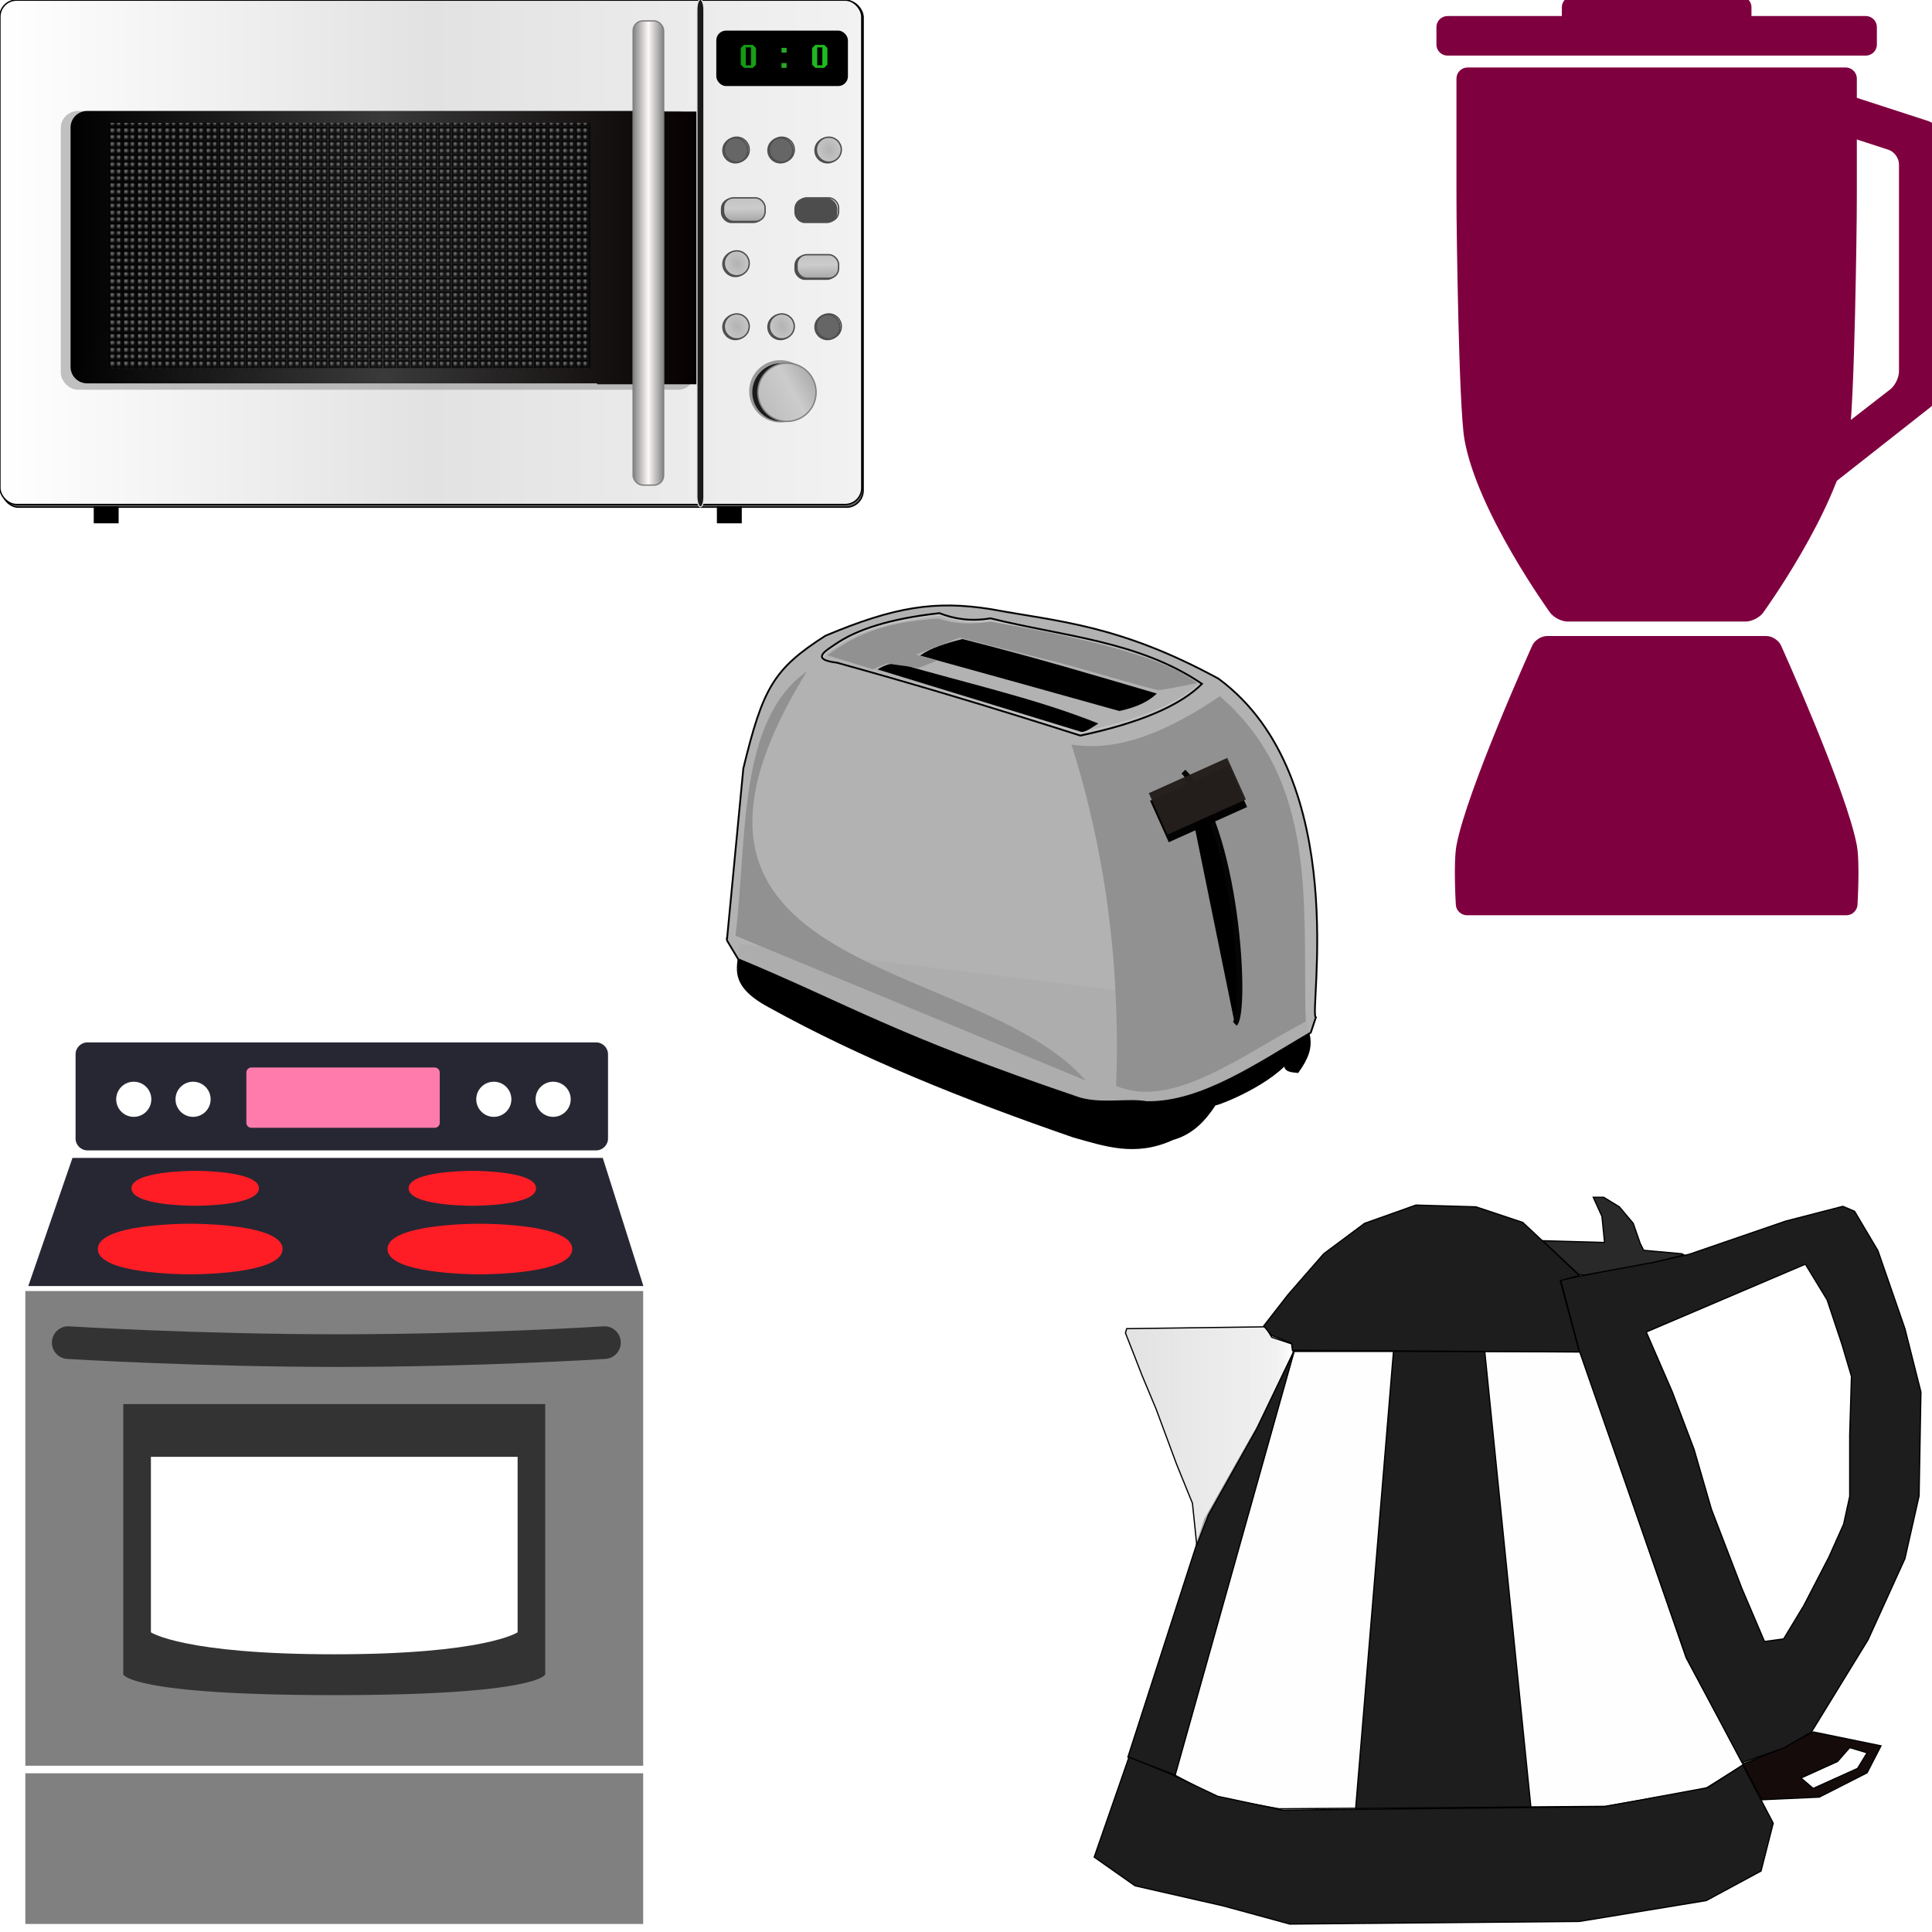 <?xml version="1.0" encoding="UTF-8"?>
<svg width="100" height="100" version="1.1" viewBox="0 0 100 100" xmlns="http://www.w3.org/2000/svg" xmlns:xlink="http://www.w3.org/1999/xlink">
 <defs>
  <linearGradient id="u" x1="52.028" x2="681.34" y1="321.01" y2="321.01" gradientUnits="userSpaceOnUse">
   <stop stop-color="#fff" offset="0"/>
   <stop stop-color="#e2e2e2" offset=".5"/>
   <stop stop-color="#f2f2f2" offset="1"/>
  </linearGradient>
  <linearGradient id="t" x1="104.05" x2="560.63" y1="317.59" y2="317.59" gradientUnits="userSpaceOnUse">
   <stop offset="0"/>
   <stop stop-color="#393939" offset=".5"/>
   <stop stop-color="#060000" offset="1"/>
  </linearGradient>
  <pattern id="y" patternTransform="translate(142.19 549.73)" xlink:href="#x"/>
  <pattern id="x" patternTransform="translate(142.19 549.73)" xlink:href="#w"/>
  <pattern id="w" width="9.219" height="9.375" patternTransform="translate(137.91 551.16)" patternUnits="userSpaceOnUse">
   <g transform="translate(-137.91 -551.16)">
    <rect x="138.39" y="551.65" width="3.571" height="3.571" fill="#666" stroke="#000"/>
    <rect x="143.05" y="556.47" width="3.571" height="3.571" fill="#666" stroke="#000"/>
    <rect x="138.39" y="556.47" width="3.571" height="3.571" fill="#666" stroke="#000"/>
    <rect x="143.05" y="551.65" width="3.571" height="3.571" fill="#666" stroke="#000"/>
   </g>
  </pattern>
  <linearGradient id="s" x1="514.17" x2="536.39" y1="321.52" y2="321.52" gradientUnits="userSpaceOnUse">
   <stop stop-color="#828282" offset="0"/>
   <stop stop-color="#fff9f9" offset=".5"/>
   <stop stop-color="#828282" offset="1"/>
  </linearGradient>
  <linearGradient id="v" x1="590.2" x2="666.2" y1="444.05" y2="401.9" gradientUnits="userSpaceOnUse" xlink:href="#n"/>
  <linearGradient id="n">
   <stop stop-color="#b3b3b3" offset="0"/>
   <stop stop-color="#ccc" offset=".5"/>
   <stop stop-color="#808080" offset="1"/>
  </linearGradient>
  <radialGradient id="a" cx="587.91" cy="249.29" r="9.591" gradientTransform="matrix(2.155 -.939 1.218 2.795 -982.48 104.66)" gradientUnits="userSpaceOnUse" xlink:href="#n"/>
  <linearGradient id="o" x1="592.06" x2="592.65" y1="270.62" y2="309.91" gradientTransform="translate(54.643,40)" gradientUnits="userSpaceOnUse" xlink:href="#n"/>
  <linearGradient id="r" x1="84.853" x2="655.59" y1="320.51" y2="320.51" gradientUnits="userSpaceOnUse">
   <stop stop-color="#fff" stop-opacity=".057" offset="0"/>
   <stop stop-color="#dbdbdb" stop-opacity=".078" offset=".5"/>
   <stop stop-color="#d1d1d1" stop-opacity=".057" offset="1"/>
  </linearGradient>
  <filter id="p" x="-.013" y="-.021" width="1.027" height="1.041" color-interpolation-filters="sRGB">
   <feGaussianBlur stdDeviation="3.174"/>
  </filter>
  <linearGradient id="q" x1="591.17" x2="654.35" y1="179.59" y2="179.59" gradientUnits="userSpaceOnUse">
   <stop stop-color="#139813" offset="0"/>
   <stop stop-color="#27ab27" offset=".5"/>
   <stop stop-color="#1fba1f" offset="1"/>
  </linearGradient>
  <linearGradient id="linearGradient407" x1="591.17" x2="654.35" y1="179.59" y2="179.59" gradientUnits="userSpaceOnUse" xlink:href="#q"/>
  <linearGradient id="a-1" x1="40.916" x2="179.8" gradientUnits="userSpaceOnUse">
   <stop stop-color="#e2e2e2" offset="0"/>
   <stop stop-color="#e2e2e2" stop-opacity=".498" offset=".897"/>
   <stop stop-color="#e2e2e2" stop-opacity="0" offset="1"/>
  </linearGradient>
 </defs>
 <g transform="translate(0,-552.36)">
  <rect y="552.36" width="500" height="500" ry="23.273" fill-opacity="0"/>
 </g>
 <g transform="matrix(.232 0 0 .232 23.49 -89.959)">
  <path d="m63.743 598.38c-0.155 4.534-3.268 8.857 6.485 14.099 20.534 11.375 43.675 20.665 67.955 29.043 6.986 1.944 13.836 4.434 22.276 0.564 4.538-1.29 7.285-4.369 9.587-7.895-2.053 1.124 9.246-2.715 15.226-8.459 0.27 1.234 1.743 1.264 3.102 1.41 5.121-6.968 1.53-8.957 1.974-13.253l-126.61-15.508z"/>
  <path d="m60.923 597.54 2.538 4.23c24.295 10.089 34.51 16.929 76.132 31.017 5.007 1.454 10.704 0.106 14.945 0.846 12.21 0.29 25.145-8.805 36.656-15.508l1.128-3.384c-1.708-0.439 8.331-53.389-21.712-75.568-22.238-12.085-35.657-12.705-50.755-15.508-12.411-1.972-21.445-0.585-36.938 5.921-11.681 7.452-13.967 11.753-18.328 29.607l-3.666 38.348z" fill="#b0b0b0" opacity=".98" stroke="#000" stroke-width=".403"/>
  <path d="m85.867 535.62c-5.76-0.697-2.939-2.336-0.39-3.991 4.718-3.165 12.063-5.497 23.021-6.683 3.305 1.259 6.972 1.831 11.316 1.114 15.903 3.861 32.814 4.843 46.823 14.109-4.835 4.697-13.764 8.421-26.923 11.139-20.579-6.388-37.389-11.26-53.847-15.687z" fill="none" stroke="#c3c3c3" stroke-width=".395"/>
  <path d="m85.518 535.61c-5.805-0.722-2.962-2.421-0.393-4.136 4.755-3.28 12.157-5.696 23.2-6.925 3.331 1.305 7.026 1.897 11.403 1.154 16.026 4.001 33.069 5.018 47.187 14.62-4.873 4.867-13.871 8.726-27.132 11.542-20.739-6.619-37.679-11.668-54.264-16.255z" fill="none" stroke="#000" stroke-width=".403"/>
  <path d="m104.01 534.02c2.36-1.708 5.794-2.771 9.471-3.689 16.091 4.054 29.578 8.108 43.366 12.162-1.636 1.506-3.84 2.909-8.374 3.888-16.456-4.611-30.63-8.538-44.463-12.362z"/>
  <path d="m94.538 537.11c1.261-0.816 2.695-1.375 4.486-1.396 15.014 4.393 30.928 7.886 44.762 13.458-1.288 0.807-2.651 1.838-3.689 1.894l-45.559-13.957z"/>
  <path d="m83.34 533.95 10.151 3.102 3.102-1.269 7.19 0.987 4.089-1.692-4.793-1.269 9.728-3.807s17.341 4.371 21.853 5.498 21.43 6.203 22.558 6.203 8.6-1.551 8.6-1.551c-5.907-4.736-20.141-9.315-45.961-13.676-3.901 0.527-7.801 0.634-11.702-0.705-12.991 0.769-19.204 4.087-24.814 8.177z" fill="#919191"/>
  <path d="m137.8 553.86c7.53 23.811 10.946 49.164 9.969 76.165 12.541 5.285 27.737-6.692 42.269-14.356-0.647-26.103 2.827-53.58-19.141-72.576-11.501 7.801-22.657 12.508-33.098 10.767z" fill="#919191"/>
  <path d="m162.77 559.91c12.005 11.783 14.279 53.66 11.463 56.236" stroke="#050505" stroke-width="1.21"/>
  <path d="m78.787 537.51c-15.525 11.035-13.282 37.104-15.951 59.018l78.159 32.3c-24.531-28.141-104.62-22.636-62.208-91.318z" fill="#919191"/>
  <path transform="matrix(.912 -.41 .41 .912 0 0)" d="m-90.572 580.34h19.174v10.151h-19.174z" opacity=".98"/>
  <path transform="matrix(.912 -.41 .41 .912 0 0)" d="m-90.135 578.68h19.174v10.151h-19.174z" fill="#241f1c" opacity=".98"/>
 </g>
 <g transform="matrix(.13 0 0 .13 54.797 78.545)">
  <g transform="translate(-494.43 -220.16)">
   <rect x="85.5" y="324.5" width="241" height="55" fill="#808080" stroke="#808080" stroke-miterlimit="10" stroke-width="5"/>
   <rect x="85.5" y="132.5" width="241" height="184" fill="#808080" stroke="#808080" stroke-miterlimit="10" stroke-width="5"/>
   <path d="m122 175h168v107.65s-2.492 8.237-84 8.237c-81.509 0-84-8.237-84-8.237z" fill="#333"/>
   <path d="m133 196h146v69.877s-12.852 8.749-73 8.749c-60.146 0-73-8.749-73-8.749z" fill="#fff"/>
   <path d="m207.79 160.21c-56.535 0-107.61-3.151-108.12-3.184-3.583-0.224-6.306-3.31-6.082-6.893 0.224-3.584 3.325-6.322 6.893-6.082 0.505 0.031 51.191 3.158 107.3 3.158 56.125 0 104.9-3.126 105.38-3.157 3.583-0.244 6.675 2.483 6.908 6.065s-2.483 6.675-6.065 6.907c-0.49 0.034-49.685 3.186-106.23 3.186z" fill="#333"/>
   <polygon points="329.08 128 84.178 128 101.77 77 312.91 77" fill="#272733"/>
   <path d="m315 69.244c0 2.627-2.129 4.756-4.755 4.756h-202.49c-2.626 0-4.755-2.129-4.755-4.756v-33.488c0-2.627 2.129-4.756 4.755-4.756h202.49c2.626 0 4.755 2.129 4.755 4.756v33.488z" fill="#272733"/>
   <path d="m248 63c0 1.104-0.896 2-2 2h-73c-1.104 0-2-0.896-2-2v-20c0-1.104 0.896-2 2-2h73c1.104 0 2 0.896 2 2z" fill="#ff7bac"/>
   <g fill="#ff1d25">
    <path d="m148.64 103.2c-3.764 0-36.773 0.281-36.773 10.069 0 9.79 33.01 10.074 36.773 10.074 3.764 0 36.776-0.284 36.776-10.074-1e-3 -9.787-33.012-10.069-36.776-10.069z"/>
    <path d="m263.98 103.2c-3.764 0-36.773 0.281-36.773 10.069 0 9.79 33.01 10.074 36.773 10.074 3.764 0 36.776-0.284 36.776-10.074 0-9.787-33.011-10.069-36.776-10.069z"/>
    <path d="m150.64 96.046c2.596 0 25.363-0.194 25.363-6.95 0-6.75-22.767-6.945-25.363-6.945s-25.361 0.195-25.361 6.945c0 6.756 22.765 6.95 25.361 6.95z"/>
    <path d="m260.98 96.046c2.596 0 25.363-0.194 25.363-6.95 0-6.75-22.767-6.945-25.363-6.945s-25.361 0.195-25.361 6.945c0 6.756 22.766 6.95 25.361 6.95z"/>
   </g>
   <g fill="#fff">
    <circle cx="126.17" cy="53.65" r="6.994"/>
    <circle cx="149.79" cy="53.65" r="6.994"/>
    <circle cx="269.53" cy="53.65" r="6.994"/>
    <circle cx="293.15" cy="53.65" r="6.994"/>
   </g>
  </g>
 </g>
 <g transform="matrix(.166 0 0 .166 33.407 -16.582)" fill="#7f003f">
  <path d="m400.64 226.89c1.491-1.173 2.712-3.686 2.712-5.583v-79.137c0-1.897-1.478-3.929-3.281-4.516l-5.922-1.923c-1.806-0.587-4.759-1.546-6.563-2.132l-24.155-7.846c-1.805-0.586-3.771 0.407-4.369 2.208l-1.722 5.177c-0.598 1.802 0.389 3.754 2.193 4.34l28.053 9.11c1.805 0.586 3.281 2.618 3.281 4.516v64.626c0 1.897-1.227 4.402-2.726 5.566l-31.021 24.084c-1.5 1.164-1.76 3.332-0.579 4.818l3.418 4.301c1.181 1.485 3.367 1.741 4.858 0.568l35.823-28.177z"/>
  <path d="m377.93 382.04c-0.109 1.779-1.656 3.235-3.438 3.235h-118.36c-1.782 0-3.329-1.456-3.438-3.235 0 0-0.804-13.16 0.197-18.532 3.161-16.984 23.635-62.343 23.635-62.343 0.734-1.625 2.792-2.954 4.574-2.954h68.422c1.782 0 3.84 1.329 4.573 2.954 0 0 20.476 45.358 23.639 62.343 0.999 5.372 0.198 18.532 0.198 18.532z"/>
  <path d="m348.54 290.9c-1.113 1.537-3.577 2.795-5.475 2.795h-55.517c-1.898 0-4.361-1.258-5.475-2.795 0 0-22.732-31.377-26.691-53.973-1.865-10.638-2.46-69.351-2.46-69.351-0.02-1.897-0.035-5.004-0.035-6.901v-36.287c0-1.897 1.553-3.45 3.45-3.45h117.94c1.897 0 3.45 1.553 3.45 3.45v36.287c0 1.897-0.016 5.004-0.035 6.901 0 0-0.6 58.713-2.463 69.351-3.961 22.596-26.692 53.973-26.692 53.973z"/>
  <path d="m380.5 104.89h-35.629v-2.739c0-1.886-1.563-3.431-3.471-3.431h-52.187c-1.909 0-3.47 1.545-3.47 3.431v2.739h-35.629c-1.909 0-3.472 1.543-3.472 3.432v5.478c0 1.887 1.563 3.432 3.472 3.432h130.39c1.909 0 3.47-1.545 3.47-3.432v-5.478c-9.8e-4 -1.889-1.561-3.432-3.471-3.432z"/>
 </g>
 <g transform="matrix(.071 0 0 .071 -3.734 -9.732)">
  <rect x="53.957" y="137.58" width="627.87" height="369.22" rx="12.113" ry="12.172" fill="#666" stroke="#000" stroke-width="1.002"/>
  <rect x="52.528" y="137.16" width="628.31" height="367.7" rx="12.122" ry="12.122" fill="url(#u)" stroke="#000"/>
  <rect x="96.903" y="217.98" width="462.45" height="203.24" rx="12.67" ry="12.318" fill="#999" opacity=".592"/>
  <path d="m487.9 218.39h72.731v198.82h-72.731zm-371.74-0.418h418.2c6.715 0 12.122 5.368 12.122 12.035v174.51c0 6.668-5.406 12.035-12.122 12.035h-418.2c-6.715 0-12.122-5.368-12.122-12.035v-174.51c0-6.668 5.406-12.035 12.122-12.035z" fill="url(#t)"/>
  <rect x="131.56" y="226.65" width="351.53" height="178.8" fill="url(#y)"/>
  <rect x="574.78" y="159.39" width="95.964" height="40.406" rx="7.071" ry="7.071"/>
  <rect x="514.17" y="152.32" width="22.223" height="338.4" rx="7.071" ry="7.071" fill="url(#s)" stroke="#808080"/>
  <path transform="matrix(1.071,0,0,1.071,-47.116,-31.804)" d="m645.49 424.05a21.213 21.213 0 1 1-42.426 0 21.213 21.213 0 1 1 42.426 0z" fill="#999"/>
  <path transform="translate(-2.02,-1.01)" d="m645.49 424.05a21.213 21.213 0 1 1-42.426 0 21.213 21.213 0 1 1 42.426 0z" fill="#1a1a1a"/>
  <path transform="translate(2.02,-1.01)" d="m645.49 424.05a21.213 21.213 0 1 1-42.426 0 21.213 21.213 0 1 1 42.426 0z" fill="url(#v)" stroke="#808080"/>
  <g transform="translate(2.134 .357)" stroke="#4d4d4d">
   <path transform="translate(-1.367,125.86)" d="m597 249.29c0 5.021-4.07 9.091-9.091 9.091-5.021 0-9.091-4.07-9.091-9.091 0-5.021 4.07-9.091 9.091-9.091s9.091 4.07 9.091 9.091z" fill="#666"/>
   <path transform="translate(-.357 125.36)" d="m597 249.29c0 5.021-4.07 9.091-9.091 9.091-5.021 0-9.091-4.07-9.091-9.091 0-5.021 4.07-9.091 9.091-9.091s9.091 4.07 9.091 9.091z" fill="url(#a)"/>
  </g>
  <g transform="translate(.714)" stroke="#4d4d4d">
   <rect x="631.49" y="323.46" width="30.305" height="17.173" rx="7.071" ry="7.071" fill="#4d4d4d"/>
   <rect x="632.92" y="322.75" width="30.305" height="17.173" rx="7.071" ry="7.071" fill="url(#o)"/>
  </g>
  <path transform="matrix(.682 0 0 .515 45.854 154.72)" d="m290.92 136.15-206.07 367.7 403.05 1.01 167.69-368.71z" fill="url(#r)" filter="url(#p)" opacity=".267"/>
  <rect x="560.68" y="136.65" width="5.039" height="369.96" rx="4.157" ry="7.296" fill="#1a1a1a" stroke="#e6e6e6" stroke-width=".779"/>
  <rect x="121.43" y="506.65" width="17.143" height="11.429" rx="0" ry="11.429" stroke="#000"/>
  <rect x="575.71" y="506.65" width="17.143" height="11.429" rx="0" ry="11.429" stroke="#000"/>
  <g transform="translate(1.429,-1.429)" fill="url(#linearGradient407)">
   <path d="m600 187.98h-6.481l-2.344-2.332v-12.117l2.344-2.332h6.481l2.32 2.332v12.117l-2.32 2.332m-5.109-14.93v13.055h3.715v-13.055h-3.715"/>
   <path d="m614.85 187.98h-6.481l-2.344-2.332v-12.117l2.344-2.332h6.481l2.32 2.332v12.117l-2.32 2.332m-5.109-14.93v13.055h3.715v-13.055h-3.715"/>
   <path d="m624.6 187.98h-3.715v-3.492h3.715v3.492m0-11.191h-3.715v-3.387h3.715v3.387"/>
   <path d="m637.17 187.98h-6.481l-2.344-2.332v-12.117l2.344-2.332h6.481l2.32 2.332v12.117l-2.32 2.332m-5.109-14.93v13.055h3.715v-13.055h-3.715"/>
   <path d="m652.03 187.98h-6.481l-2.344-2.332v-12.117l2.344-2.332h6.481l2.32 2.332v12.117l-2.32 2.332m-5.109-14.93v13.055h3.715v-13.055h-3.715"/>
  </g>
  <g stroke="#4d4d4d">
   <g transform="translate(69.276 .357)">
    <path transform="translate(-1.367,125.86)" d="m597 249.29c0 5.021-4.07 9.091-9.091 9.091-5.021 0-9.091-4.07-9.091-9.091 0-5.021 4.07-9.091 9.091-9.091s9.091 4.07 9.091 9.091z" fill="#666"/>
    <path transform="translate(-.357 125.36)" d="m597 249.29c0 5.021-4.07 9.091-9.091 9.091-5.021 0-9.091-4.07-9.091-9.091 0-5.021 4.07-9.091 9.091-9.091s9.091 4.07 9.091 9.091z" fill="url(#a)"/>
   </g>
   <g transform="translate(34.991 .357)">
    <path transform="translate(-1.367,125.86)" d="m597 249.29c0 5.021-4.07 9.091-9.091 9.091-5.021 0-9.091-4.07-9.091-9.091 0-5.021 4.07-9.091 9.091-9.091s9.091 4.07 9.091 9.091z" fill="#666"/>
    <path transform="translate(-.357 125.36)" d="m597 249.29c0 5.021-4.07 9.091-9.091 9.091-5.021 0-9.091-4.07-9.091-9.091 0-5.021 4.07-9.091 9.091-9.091s9.091 4.07 9.091 9.091z" fill="url(#a)"/>
   </g>
   <g transform="translate(2.134,-128.47)">
    <path transform="translate(-1.367,125.86)" d="m597 249.29c0 5.021-4.07 9.091-9.091 9.091-5.021 0-9.091-4.07-9.091-9.091 0-5.021 4.07-9.091 9.091-9.091s9.091 4.07 9.091 9.091z" fill="#666"/>
    <path transform="translate(-.357 125.36)" d="m597 249.29c0 5.021-4.07 9.091-9.091 9.091-5.021 0-9.091-4.07-9.091-9.091 0-5.021 4.07-9.091 9.091-9.091s9.091 4.07 9.091 9.091z" fill="url(#a)"/>
   </g>
   <g transform="translate(69.276,-128.47)">
    <path transform="translate(-1.367,125.86)" d="m597 249.29c0 5.021-4.07 9.091-9.091 9.091-5.021 0-9.091-4.07-9.091-9.091 0-5.021 4.07-9.091 9.091-9.091s9.091 4.07 9.091 9.091z" fill="#666"/>
    <path transform="translate(-.357 125.36)" d="m597 249.29c0 5.021-4.07 9.091-9.091 9.091-5.021 0-9.091-4.07-9.091-9.091 0-5.021 4.07-9.091 9.091-9.091s9.091 4.07 9.091 9.091z" fill="url(#a)"/>
   </g>
   <g transform="translate(34.991,-128.47)">
    <path transform="translate(-1.367,125.86)" d="m597 249.29c0 5.021-4.07 9.091-9.091 9.091-5.021 0-9.091-4.07-9.091-9.091 0-5.021 4.07-9.091 9.091-9.091s9.091 4.07 9.091 9.091z" fill="#666"/>
    <path transform="translate(-.357 125.36)" d="m597 249.29c0 5.021-4.07 9.091-9.091 9.091-5.021 0-9.091-4.07-9.091-9.091 0-5.021 4.07-9.091 9.091-9.091s9.091 4.07 9.091 9.091z" fill="url(#a)"/>
   </g>
   <g transform="translate(2.134,-45.61)">
    <path transform="translate(-1.367,125.86)" d="m597 249.29c0 5.021-4.07 9.091-9.091 9.091-5.021 0-9.091-4.07-9.091-9.091 0-5.021 4.07-9.091 9.091-9.091s9.091 4.07 9.091 9.091z" fill="#666"/>
    <path transform="translate(-.357 125.36)" d="m597 249.29c0 5.021-4.07 9.091-9.091 9.091-5.021 0-9.091-4.07-9.091-9.091 0-5.021 4.07-9.091 9.091-9.091s9.091 4.07 9.091 9.091z" fill="url(#a)"/>
   </g>
   <g transform="translate(.714 -41.429)">
    <rect x="631.49" y="323.46" width="30.305" height="17.173" rx="7.071" ry="7.071" fill="#4d4d4d"/>
    <rect x="632.92" y="322.75" width="30.305" height="17.173" rx="7.071" ry="7.071" fill="url(#o)"/>
   </g>
   <g transform="translate(-52.857,-41.429)">
    <rect x="631.49" y="323.46" width="30.305" height="17.173" rx="7.071" ry="7.071" fill="#4d4d4d"/>
    <rect x="632.92" y="322.75" width="30.305" height="17.173" rx="7.071" ry="7.071" fill="url(#o)"/>
   </g>
  </g>
 </g>
 <g transform="matrix(.063 0 0 .063 55.643 48.898)" fill-rule="evenodd" stroke="#000">
  <path d="m179.81 334.14h235.37l86.873 251.53 47.477 87.883-32.325 20.203-81.822 14.142-267.69 2.02-50.508-9.091-36.366-19.193 98.995-347.49z" fill="#fefefe"/>
  <path d="m261.63 334.14 75.004 1e-5 37.881 374.26-143.95 1.263 31.062-375.52z" fill="#1d1d1d"/>
  <path d="m180.31 333.13-97.985 349.01-38.891-14.647 63.135-195.46 43.437-76.267 30.305-62.629z" fill="#1d1d1d"/>
  <path d="m100.01 493.24-3.535-34.345-13.132-32.325-16.668-44.952-11.617-27.779-7.071-18.183-6.566-16.668 1.01-3.535 114.15-1.515 5.051 8.586 16.668 5.556 1.01 7.071-30.305 63.135-39.396 70.206-9.596 24.749z" fill="url(#a-1)"/>
  <path d="m44.328 667.48-28.571 82.143 33.571 23.571 72.143 16.429 55 15 237.86-2.143 104.29-17.143 45-24.286 10-39.286-25-47.857-28.571 18.571-85 15.714-264.29 2.857-53.571-11.429-39.286-18.571-33.571-13.571z" fill="#1d1d1d"/>
  <path d="m564.33 702.48 47.143-2.143 39.286-20 11.428-22.143-55.714-11.429-29.286 15-28.571 11.429 15.714 29.286z" fill="#150b0b"/>
  <path d="m606.47 693.2 36.429-16.429 7.857-12.857-14.286-4.286-10 11.429-30 13.571 10 8.571z" fill="#fefefe"/>
  <path d="m548.01 672.04 34.345-12.122 22.728-13.132 46.467-75.761 30.305-66.67 11.617-51.518 1.515-85.358-13.132-52.023-22.223-64.145-19.193-32.325-9.596-4.041-46.972 12.122-79.297 27.274-31.315 7.071-9.596 1.01-64.65 13.132 15.152 57.579 88.38 253.28 45.466 85.626z" fill="#1d1d1d"/>
  <path d="m600.04 262.48 17.857 29.286 12.143 36.429 7.857 26.429-1.429 47.857v50.714l-5 22.857-12.143 27.143-20.714 40-16.429 27.143-15.714 2.143-18.571-43.571-25-65-14.286-49.286-17.857-47.143-21.429-49.286 130.71-55.714z" fill="#fff"/>
  <path d="m155.04 313.2 6.429 7.857 16.429 6.429 0.714 5.714 235.71 1.429-15.714-58.571 15.714-4.286-23.571-22.143-22.857-21.429-38.571-12.857-49.286-1.429-42.143 15-33.571 25-29.286 33.571-20 25.714z" fill="#1d1d1d"/>
  <path d="m384.33 243.2 50.714 1.429-2.143-21.429-7.143-15.714h8.571l12.857 7.857 11.429 13.571 5.714 16.429 2.857 5.714 31.429 2.857 1.665 0.933-24.496 6.061-9.849 1.768-47.73 8.839-4.293-0.505-29.582-27.81z" fill="#292929"/>
 </g>
</svg>
